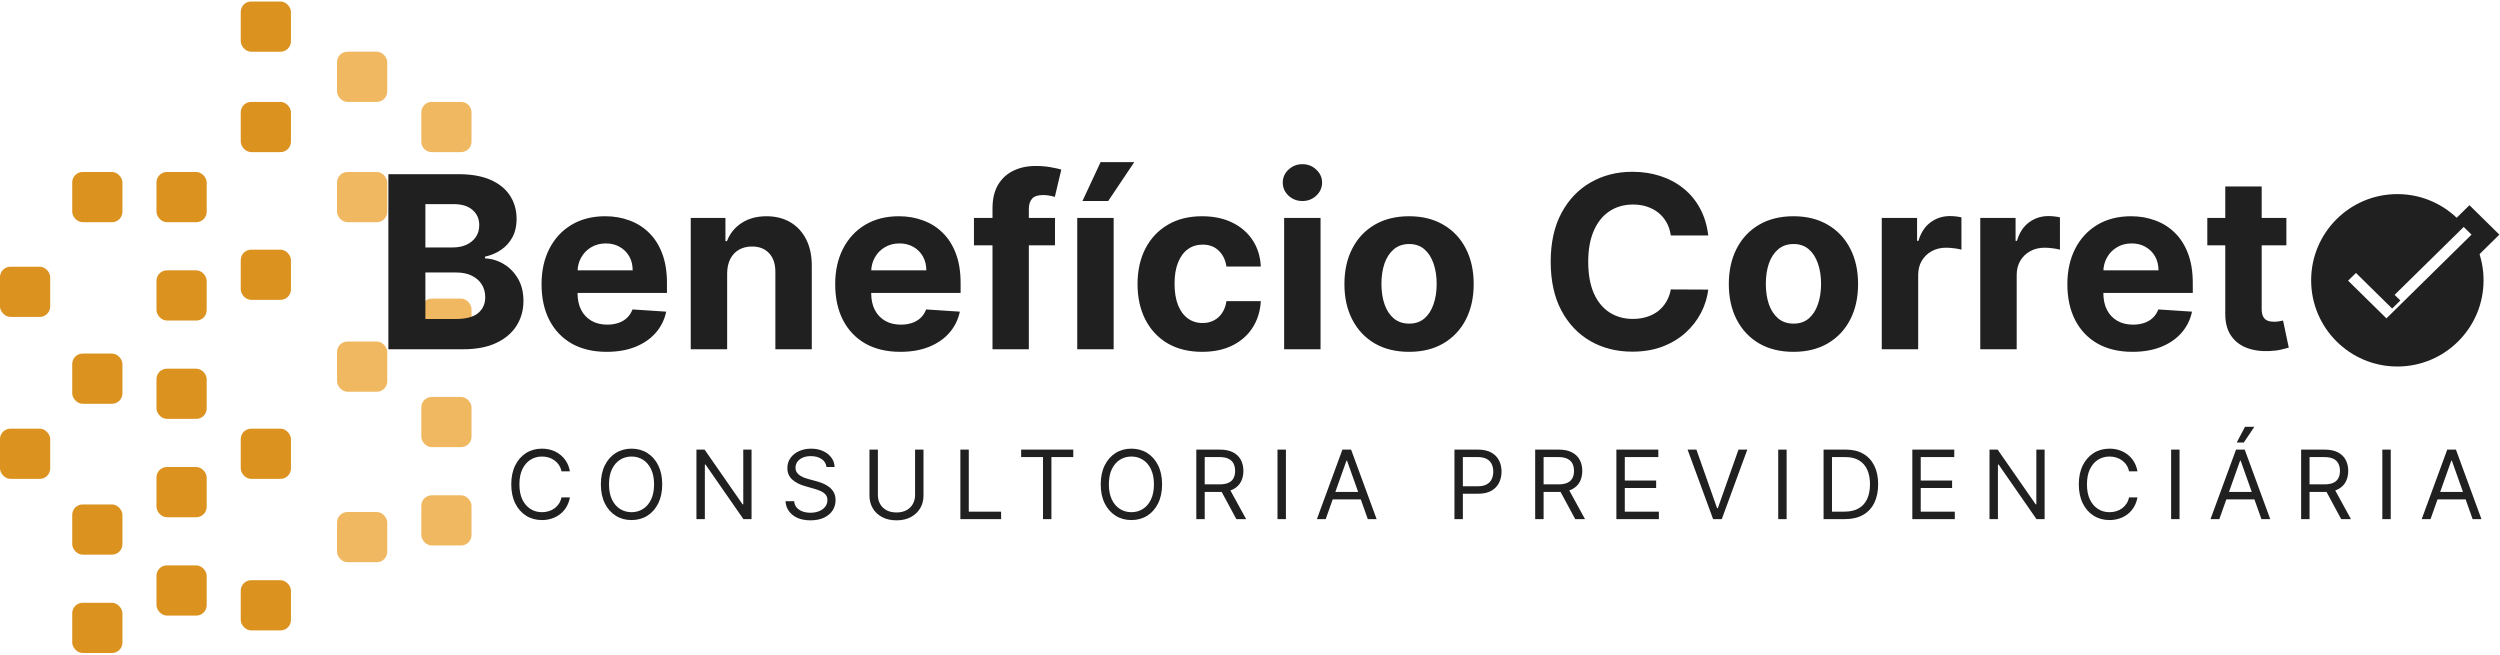 <svg xmlns="http://www.w3.org/2000/svg" width="801" height="210" viewBox="0 0 801 210" fill="none"><rect x="77.135" y="32.649" width="16.084" height="16.084" rx="3.34" fill="#DB921F"></rect><rect x="107.988" y="55.105" width="16.084" height="16.084" rx="3.34" fill="#EFB861"></rect><rect x="50.138" y="55.105" width="16.084" height="16.084" rx="3.34" fill="#DB921F"></rect><rect x="23.14" y="55.105" width="16.084" height="16.084" rx="3.34" fill="#DB921F"></rect><rect x="50.138" y="86.616" width="16.084" height="16.084" rx="3.34" fill="#DB921F"></rect><rect x="77.135" y="79.99" width="16.084" height="16.084" rx="3.34" fill="#DB921F"></rect><rect y="85.452" width="16.084" height="16.084" rx="3.34" fill="#DB921F"></rect><rect x="50.138" y="118.127" width="16.084" height="16.084" rx="3.34" fill="#DB921F"></rect><rect x="50.138" y="149.637" width="16.084" height="16.084" rx="3.34" fill="#DB921F"></rect><rect x="77.135" y="137.345" width="16.084" height="16.084" rx="3.34" fill="#DB921F"></rect><rect y="137.345" width="16.084" height="16.084" rx="3.34" fill="#DB921F"></rect><rect x="23.14" y="161.622" width="16.084" height="16.084" rx="3.34" fill="#DB921F"></rect><rect x="50.138" y="181.148" width="16.084" height="16.084" rx="3.34" fill="#DB921F"></rect><rect x="23.14" y="193.133" width="16.084" height="16.084" rx="3.34" fill="#DB921F"></rect><rect x="77.135" y="185.9" width="16.084" height="16.084" rx="3.34" fill="#DB921F"></rect><rect x="107.988" y="164.05" width="16.084" height="16.084" rx="3.34" fill="#EFB861"></rect><rect x="107.988" y="109.426" width="16.084" height="16.084" rx="3.34" fill="#EFB861"></rect><rect x="134.985" y="158.691" width="16.084" height="16.084" rx="3.34" fill="#EFB861"></rect><rect x="134.985" y="127.181" width="16.084" height="16.084" rx="3.34" fill="#EFB861"></rect><rect x="134.985" y="95.67" width="16.084" height="16.084" rx="3.34" fill="#EFB861"></rect><path d="M134.985 35.988C134.985 34.144 136.481 32.649 138.325 32.649H147.73C149.574 32.649 151.069 34.144 151.069 35.988V45.393C151.069 47.237 149.574 48.733 147.73 48.733H138.325C136.481 48.733 134.985 47.237 134.985 45.393V35.988Z" fill="#EFB861"></path><rect x="107.988" y="16.565" width="16.084" height="16.084" rx="3.34" fill="#EFB861"></rect><rect x="77.135" y="0.481" width="16.084" height="16.084" rx="3.34" fill="#DB921F"></rect><rect x="23.14" y="113.283" width="16.084" height="16.084" rx="3.34" fill="#DB921F"></rect><path d="M124.434 111.905V55.807H146.895C151.022 55.807 154.464 56.419 157.222 57.642C159.979 58.866 162.052 60.564 163.44 62.737C164.827 64.892 165.521 67.376 165.521 70.188C165.521 72.379 165.083 74.306 164.207 75.967C163.33 77.611 162.125 78.962 160.591 80.021C159.075 81.062 157.34 81.802 155.387 82.24V82.788C157.523 82.879 159.523 83.482 161.385 84.596C163.266 85.71 164.791 87.271 165.96 89.28C167.128 91.27 167.713 93.644 167.713 96.401C167.713 99.378 166.973 102.035 165.494 104.372C164.033 106.692 161.869 108.527 159.002 109.878C156.135 111.229 152.602 111.905 148.402 111.905H124.434ZM136.295 102.208H145.964C149.269 102.208 151.68 101.578 153.195 100.318C154.711 99.04 155.469 97.342 155.469 95.224C155.469 93.671 155.094 92.302 154.346 91.115C153.597 89.928 152.529 88.997 151.141 88.321C149.771 87.645 148.137 87.308 146.238 87.308H136.295V102.208ZM136.295 79.282H145.087C146.713 79.282 148.155 78.999 149.415 78.433C150.693 77.848 151.698 77.026 152.428 75.967C153.177 74.908 153.551 73.639 153.551 72.16C153.551 70.133 152.83 68.499 151.387 67.257C149.963 66.015 147.936 65.394 145.306 65.394H136.295V79.282ZM194.385 112.727C190.057 112.727 186.332 111.85 183.209 110.097C180.105 108.326 177.713 105.824 176.033 102.592C174.353 99.341 173.513 95.498 173.513 91.06C173.513 86.732 174.353 82.934 176.033 79.665C177.713 76.397 180.078 73.849 183.127 72.023C186.195 70.197 189.793 69.284 193.92 69.284C196.695 69.284 199.279 69.731 201.671 70.626C204.082 71.503 206.182 72.826 207.971 74.598C209.779 76.369 211.185 78.597 212.19 81.281C213.194 83.947 213.696 87.07 213.696 90.649V93.854H178.169V86.623H202.712C202.712 84.943 202.347 83.454 201.617 82.158C200.886 80.861 199.873 79.848 198.576 79.117C197.298 78.369 195.81 77.994 194.111 77.994C192.34 77.994 190.77 78.405 189.4 79.227C188.049 80.03 186.989 81.117 186.223 82.487C185.456 83.838 185.063 85.344 185.045 87.006V93.881C185.045 95.963 185.428 97.762 186.195 99.278C186.98 100.793 188.085 101.962 189.51 102.784C190.934 103.605 192.623 104.016 194.577 104.016C195.873 104.016 197.06 103.834 198.138 103.468C199.215 103.103 200.137 102.555 200.904 101.825C201.671 101.095 202.256 100.2 202.657 99.141L213.45 99.853C212.902 102.446 211.779 104.71 210.081 106.646C208.401 108.563 206.227 110.061 203.561 111.138C200.914 112.197 197.855 112.727 194.385 112.727ZM232.98 87.581V111.905H221.311V69.832H232.432V77.255H232.925C233.856 74.808 235.418 72.872 237.609 71.448C239.8 70.005 242.457 69.284 245.58 69.284C248.502 69.284 251.049 69.923 253.222 71.201C255.395 72.48 257.084 74.306 258.29 76.68C259.495 79.035 260.097 81.847 260.097 85.116V111.905H248.429V87.198C248.447 84.623 247.79 82.614 246.456 81.172C245.123 79.711 243.288 78.98 240.951 78.98C239.38 78.98 237.992 79.318 236.787 79.994C235.6 80.67 234.669 81.656 233.993 82.952C233.336 84.231 232.998 85.773 232.98 87.581ZM288.468 112.727C284.14 112.727 280.415 111.85 277.292 110.097C274.188 108.326 271.796 105.824 270.116 102.592C268.436 99.341 267.596 95.498 267.596 91.06C267.596 86.732 268.436 82.934 270.116 79.665C271.796 76.397 274.161 73.849 277.21 72.023C280.278 70.197 283.876 69.284 288.003 69.284C290.778 69.284 293.362 69.731 295.754 70.626C298.165 71.503 300.265 72.826 302.054 74.598C303.862 76.369 305.268 78.597 306.273 81.281C307.277 83.947 307.779 87.07 307.779 90.649V93.854H272.252V86.623H296.795C296.795 84.943 296.43 83.454 295.7 82.158C294.969 80.861 293.956 79.848 292.659 79.117C291.381 78.369 289.893 77.994 288.194 77.994C286.423 77.994 284.853 78.405 283.483 79.227C282.132 80.03 281.072 81.117 280.306 82.487C279.539 83.838 279.146 85.344 279.128 87.006V93.881C279.128 95.963 279.511 97.762 280.278 99.278C281.063 100.793 282.168 101.962 283.592 102.784C285.017 103.605 286.706 104.016 288.66 104.016C289.956 104.016 291.143 103.834 292.221 103.468C293.298 103.103 294.22 102.555 294.987 101.825C295.754 101.095 296.339 100.2 296.74 99.141L307.533 99.853C306.985 102.446 305.862 104.71 304.164 106.646C302.484 108.563 300.31 110.061 297.644 111.138C294.996 112.197 291.938 112.727 288.468 112.727ZM338.019 69.832V78.597H312.052V69.832H338.019ZM317.996 111.905V66.791C317.996 63.742 318.59 61.212 319.777 59.204C320.982 57.195 322.625 55.688 324.707 54.684C326.789 53.68 329.154 53.178 331.802 53.178C333.591 53.178 335.225 53.315 336.705 53.589C338.202 53.862 339.316 54.109 340.046 54.328L337.965 63.093C337.508 62.947 336.942 62.81 336.266 62.682C335.609 62.555 334.933 62.491 334.239 62.491C332.523 62.491 331.327 62.892 330.651 63.696C329.975 64.481 329.638 65.586 329.638 67.01V111.905H317.996ZM345.148 111.905V69.832H356.817V111.905H345.148ZM346.819 64.408L352.626 51.945H363.418L355.064 64.408H346.819ZM385.174 112.727C380.864 112.727 377.157 111.814 374.053 109.988C370.967 108.143 368.593 105.587 366.931 102.318C365.288 99.049 364.466 95.287 364.466 91.033C364.466 86.723 365.297 82.943 366.959 79.693C368.639 76.424 371.022 73.876 374.108 72.05C377.194 70.206 380.864 69.284 385.119 69.284C388.79 69.284 392.004 69.95 394.761 71.283C397.518 72.617 399.701 74.488 401.308 76.899C402.914 79.309 403.8 82.14 403.964 85.39H392.953C392.643 83.29 391.821 81.601 390.488 80.323C389.173 79.026 387.447 78.378 385.311 78.378C383.503 78.378 381.923 78.871 380.572 79.857C379.239 80.825 378.198 82.24 377.45 84.103C376.701 85.965 376.326 88.221 376.326 90.868C376.326 93.553 376.692 95.835 377.422 97.716C378.171 99.597 379.221 101.031 380.572 102.017C381.923 103.003 383.503 103.496 385.311 103.496C386.644 103.496 387.84 103.222 388.899 102.674C389.977 102.126 390.862 101.332 391.556 100.291C392.268 99.232 392.734 97.963 392.953 96.484H403.964C403.782 99.698 402.905 102.528 401.335 104.975C399.783 107.404 397.637 109.303 394.898 110.672C392.159 112.042 388.917 112.727 385.174 112.727ZM411.436 111.905V69.832H423.104V111.905H411.436ZM417.297 64.408C415.563 64.408 414.074 63.833 412.832 62.682C411.609 61.514 410.997 60.117 410.997 58.492C410.997 56.885 411.609 55.506 412.832 54.355C414.074 53.187 415.563 52.602 417.297 52.602C419.032 52.602 420.511 53.187 421.735 54.355C422.976 55.506 423.597 56.885 423.597 58.492C423.597 60.117 422.976 61.514 421.735 62.682C420.511 63.833 419.032 64.408 417.297 64.408ZM451.461 112.727C447.207 112.727 443.527 111.823 440.423 110.015C437.336 108.189 434.953 105.651 433.273 102.4C431.593 99.132 430.753 95.342 430.753 91.033C430.753 86.687 431.593 82.888 433.273 79.638C434.953 76.369 437.336 73.831 440.423 72.023C443.527 70.197 447.207 69.284 451.461 69.284C455.716 69.284 459.387 70.197 462.473 72.023C465.577 73.831 467.969 76.369 469.649 79.638C471.329 82.888 472.169 86.687 472.169 91.033C472.169 95.342 471.329 99.132 469.649 102.4C467.969 105.651 465.577 108.189 462.473 110.015C459.387 111.823 455.716 112.727 451.461 112.727ZM451.516 103.688C453.452 103.688 455.068 103.14 456.364 102.044C457.661 100.93 458.638 99.415 459.295 97.497C459.971 95.58 460.309 93.397 460.309 90.951C460.309 88.504 459.971 86.321 459.295 84.404C458.638 82.487 457.661 80.971 456.364 79.857C455.068 78.743 453.452 78.186 451.516 78.186C449.562 78.186 447.919 78.743 446.586 79.857C445.271 80.971 444.276 82.487 443.6 84.404C442.943 86.321 442.614 88.504 442.614 90.951C442.614 93.397 442.943 95.58 443.6 97.497C444.276 99.415 445.271 100.93 446.586 102.044C447.919 103.14 449.562 103.688 451.516 103.688ZM547.325 75.447H535.327C535.108 73.895 534.661 72.516 533.985 71.311C533.309 70.087 532.442 69.046 531.383 68.188C530.324 67.33 529.1 66.672 527.712 66.216C526.343 65.76 524.855 65.531 523.248 65.531C520.344 65.531 517.815 66.252 515.66 67.695C513.505 69.12 511.835 71.201 510.648 73.94C509.461 76.661 508.867 79.966 508.867 83.856C508.867 87.855 509.461 91.215 510.648 93.936C511.853 96.657 513.533 98.712 515.688 100.099C517.842 101.487 520.335 102.181 523.166 102.181C524.754 102.181 526.224 101.971 527.576 101.551C528.945 101.131 530.159 100.519 531.219 99.716C532.278 98.894 533.154 97.899 533.848 96.73C534.56 95.561 535.053 94.228 535.327 92.731L547.325 92.786C547.014 95.361 546.238 97.844 544.997 100.236C543.773 102.61 542.12 104.738 540.039 106.618C537.975 108.481 535.51 109.96 532.643 111.056C529.794 112.133 526.571 112.672 522.974 112.672C517.97 112.672 513.496 111.54 509.552 109.275C505.626 107.011 502.521 103.733 500.239 99.442C497.974 95.151 496.842 89.955 496.842 83.856C496.842 77.739 497.993 72.534 500.294 68.243C502.594 63.952 505.717 60.683 509.661 58.437C513.606 56.172 518.043 55.04 522.974 55.04C526.224 55.04 529.237 55.497 532.013 56.41C534.807 57.323 537.281 58.656 539.436 60.409C541.591 62.144 543.344 64.271 544.695 66.791C546.065 69.311 546.941 72.197 547.325 75.447ZM574.62 112.727C570.366 112.727 566.686 111.823 563.582 110.015C560.496 108.189 558.112 105.651 556.432 102.4C554.752 99.132 553.912 95.342 553.912 91.033C553.912 86.687 554.752 82.888 556.432 79.638C558.112 76.369 560.496 73.831 563.582 72.023C566.686 70.197 570.366 69.284 574.62 69.284C578.875 69.284 582.546 70.197 585.632 72.023C588.736 73.831 591.128 76.369 592.808 79.638C594.488 82.888 595.328 86.687 595.328 91.033C595.328 95.342 594.488 99.132 592.808 102.4C591.128 105.651 588.736 108.189 585.632 110.015C582.546 111.823 578.875 112.727 574.62 112.727ZM574.675 103.688C576.611 103.688 578.227 103.14 579.524 102.044C580.82 100.93 581.797 99.415 582.454 97.497C583.13 95.58 583.468 93.397 583.468 90.951C583.468 88.504 583.13 86.321 582.454 84.404C581.797 82.487 580.82 80.971 579.524 79.857C578.227 78.743 576.611 78.186 574.675 78.186C572.721 78.186 571.078 78.743 569.745 79.857C568.43 80.971 567.435 82.487 566.759 84.404C566.102 86.321 565.773 88.504 565.773 90.951C565.773 93.397 566.102 95.58 566.759 97.497C567.435 99.415 568.43 100.93 569.745 102.044C571.078 103.14 572.721 103.688 574.675 103.688ZM602.916 111.905V69.832H614.229V77.173H614.667C615.434 74.561 616.721 72.589 618.529 71.256C620.337 69.905 622.419 69.229 624.774 69.229C625.359 69.229 625.989 69.266 626.664 69.339C627.34 69.412 627.933 69.512 628.445 69.64V79.994C627.897 79.83 627.139 79.683 626.171 79.556C625.203 79.428 624.318 79.364 623.514 79.364C621.798 79.364 620.264 79.738 618.913 80.487C617.579 81.217 616.52 82.24 615.735 83.555C614.968 84.87 614.585 86.385 614.585 88.102V111.905H602.916ZM634.478 111.905V69.832H645.79V77.173H646.229C646.996 74.561 648.283 72.589 650.091 71.256C651.899 69.905 653.98 69.229 656.336 69.229C656.921 69.229 657.551 69.266 658.226 69.339C658.902 69.412 659.495 69.512 660.007 69.64V79.994C659.459 79.83 658.701 79.683 657.733 79.556C656.765 79.428 655.88 79.364 655.076 79.364C653.36 79.364 651.826 79.738 650.474 80.487C649.141 81.217 648.082 82.24 647.297 83.555C646.53 84.87 646.147 86.385 646.147 88.102V111.905H634.478ZM683.255 112.727C678.927 112.727 675.202 111.85 672.079 110.097C668.975 108.326 666.583 105.824 664.903 102.592C663.223 99.341 662.383 95.498 662.383 91.06C662.383 86.732 663.223 82.934 664.903 79.665C666.583 76.397 668.948 73.849 671.997 72.023C675.065 70.197 678.663 69.284 682.789 69.284C685.565 69.284 688.149 69.731 690.541 70.626C692.952 71.503 695.052 72.826 696.841 74.598C698.649 76.369 700.055 78.597 701.06 81.281C702.064 83.947 702.566 87.07 702.566 90.649V93.854H667.039V86.623H691.582C691.582 84.943 691.217 83.454 690.487 82.158C689.756 80.861 688.743 79.848 687.446 79.117C686.168 78.369 684.68 77.994 682.981 77.994C681.21 77.994 679.639 78.405 678.27 79.227C676.919 80.03 675.859 81.117 675.092 82.487C674.326 83.838 673.933 85.344 673.915 87.006V93.881C673.915 95.963 674.298 97.762 675.065 99.278C675.85 100.793 676.955 101.962 678.379 102.784C679.804 103.605 681.493 104.016 683.447 104.016C684.743 104.016 685.93 103.834 687.008 103.468C688.085 103.103 689.007 102.555 689.774 101.825C690.541 101.095 691.126 100.2 691.527 99.141L702.32 99.853C701.772 102.446 700.649 104.71 698.95 106.646C697.27 108.563 695.097 110.061 692.431 111.138C689.783 112.197 686.725 112.727 683.255 112.727ZM732.56 69.832V78.597H707.223V69.832H732.56ZM712.975 59.752H724.644V98.976C724.644 100.054 724.808 100.894 725.137 101.496C725.465 102.081 725.922 102.491 726.506 102.729C727.109 102.966 727.803 103.085 728.588 103.085C729.136 103.085 729.684 103.039 730.232 102.948C730.779 102.838 731.199 102.756 731.492 102.701L733.327 111.385C732.742 111.567 731.921 111.777 730.862 112.015C729.802 112.27 728.515 112.425 726.999 112.48C724.187 112.59 721.722 112.215 719.604 111.357C717.504 110.499 715.869 109.166 714.701 107.358C713.532 105.55 712.957 103.268 712.975 100.51V59.752Z" fill="#202020"></path><path fill-rule="evenodd" clip-rule="evenodd" d="M768.111 117.43C783.366 117.43 795.732 105.064 795.732 89.809C795.732 86.174 795.03 82.702 793.753 79.523L766.442 106.39L749.697 89.917L756.697 83.079L766.443 92.667L788.41 71.077C783.363 65.612 776.137 62.189 768.111 62.189C752.857 62.189 740.491 74.555 740.491 89.809C740.491 105.064 752.857 117.43 768.111 117.43ZM792.61 77.04L766.442 102.783L766.442 102.784L792.61 77.041C792.61 77.04 792.61 77.04 792.61 77.04ZM766.442 96.273L756.69 86.68L756.691 86.679L766.442 96.272L766.442 96.273Z" fill="#202020"></path><mask id="path-27-outside-1_111_2" maskUnits="userSpaceOnUse" x="746.697" y="65.326" width="55" height="44" fill="black"><rect fill="white" x="746.697" y="65.326" width="55" height="44"></rect><path fill-rule="evenodd" clip-rule="evenodd" d="M766.442 102.783L766.442 102.784L794.505 75.176L791.208 71.932L791.207 71.933L794.504 75.176L766.442 102.783ZM756.69 86.68L766.442 96.273L766.442 96.272L756.691 86.679L756.69 86.68ZM791.209 68.326L766.443 92.667L756.697 83.079L749.697 89.917L766.442 106.39L798.171 75.176L791.209 68.326Z"></path></mask><path d="M766.442 102.784L765.152 104.097L766.443 105.366L767.734 104.096L766.442 102.784ZM766.442 102.783L765.151 101.471L763.815 102.784L765.152 104.097L766.442 102.783ZM794.505 75.176L795.796 76.489L797.131 75.176L795.796 73.863L794.505 75.176ZM791.208 71.932L792.499 70.62L791.21 69.351L789.919 70.617L791.208 71.932ZM791.207 71.933L789.918 70.618L788.579 71.93L789.916 73.245L791.207 71.933ZM794.504 75.176L795.796 76.489L797.13 75.176L795.796 73.863L794.504 75.176ZM766.442 96.273L765.15 97.585L766.444 98.858L767.735 97.584L766.442 96.273ZM756.69 86.68L755.404 85.362L754.06 86.675L755.399 87.992L756.69 86.68ZM766.442 96.272L767.735 97.583L769.066 96.27L767.733 94.96L766.442 96.272ZM756.691 86.679L757.982 85.367L756.695 84.101L755.404 85.362L756.691 86.679ZM766.443 92.667L765.152 93.98L766.443 95.25L767.734 93.98L766.443 92.667ZM791.209 68.326L792.5 67.014L791.209 65.744L789.918 67.013L791.209 68.326ZM756.697 83.079L757.988 81.766L756.702 80.5L755.41 81.762L756.697 83.079ZM749.697 89.917L748.411 88.599L747.067 89.912L748.406 91.229L749.697 89.917ZM766.442 106.39L765.151 107.703L766.442 108.973L767.734 107.703L766.442 106.39ZM798.171 75.176L799.462 76.489L800.797 75.176L799.462 73.863L798.171 75.176ZM767.733 101.47L767.732 101.47L765.152 104.097L765.152 104.097L767.733 101.47ZM793.214 73.863L765.151 101.471L767.734 104.096L795.796 76.489L793.214 73.863ZM789.916 73.245L793.214 76.489L795.796 73.863L792.499 70.62L789.916 73.245ZM792.496 73.247L792.497 73.247L789.919 70.617L789.918 70.618L792.496 73.247ZM795.796 73.863L792.499 70.62L789.916 73.245L793.213 76.489L795.796 73.863ZM767.733 104.096L795.796 76.489L793.213 73.863L765.151 101.471L767.733 104.096ZM767.733 94.96L757.982 85.367L755.399 87.992L765.15 97.585L767.733 94.96ZM765.149 94.962L765.149 94.962L767.735 97.584L767.735 97.583L765.149 94.962ZM755.399 87.992L765.151 97.585L767.733 94.96L757.982 85.367L755.399 87.992ZM757.977 87.997L757.977 87.997L755.404 85.362L755.404 85.362L757.977 87.997ZM767.734 93.98L792.499 69.64L789.918 67.013L765.153 91.354L767.734 93.98ZM755.406 84.392L765.152 93.98L767.735 91.355L757.988 81.766L755.406 84.392ZM750.984 91.234L757.984 84.396L755.41 81.762L748.411 88.599L750.984 91.234ZM767.734 105.077L750.989 88.604L748.406 91.229L765.151 107.703L767.734 105.077ZM796.88 73.863L765.151 105.077L767.734 107.703L799.462 76.489L796.88 73.863ZM789.917 69.639L796.88 76.489L799.462 73.863L792.5 67.014L789.917 69.639Z" fill="#202020" mask="url(#path-27-outside-1_111_2)"></path><path d="M182.598 151.014H179.901C179.742 150.238 179.463 149.557 179.064 148.97C178.673 148.383 178.194 147.89 177.629 147.491C177.071 147.085 176.451 146.781 175.769 146.578C175.088 146.375 174.378 146.273 173.638 146.273C172.29 146.273 171.069 146.614 169.974 147.295C168.887 147.977 168.021 148.981 167.375 150.307C166.738 151.634 166.419 153.261 166.419 155.189C166.419 157.117 166.738 158.745 167.375 160.071C168.021 161.398 168.887 162.402 169.974 163.083C171.069 163.764 172.29 164.105 173.638 164.105C174.378 164.105 175.088 164.004 175.769 163.801C176.451 163.598 177.071 163.297 177.629 162.898C178.194 162.492 178.673 161.996 179.064 161.409C179.463 160.814 179.742 160.133 179.901 159.364H182.598C182.395 160.502 182.025 161.521 181.489 162.42C180.952 163.319 180.285 164.083 179.488 164.714C178.691 165.337 177.796 165.812 176.802 166.138C175.817 166.465 174.762 166.628 173.638 166.628C171.739 166.628 170.05 166.164 168.571 165.236C167.093 164.308 165.929 162.989 165.081 161.278C164.233 159.567 163.809 157.538 163.809 155.189C163.809 152.84 164.233 150.811 165.081 149.1C165.929 147.389 167.093 146.07 168.571 145.142C170.05 144.214 171.739 143.751 173.638 143.751C174.762 143.751 175.817 143.914 176.802 144.24C177.796 144.566 178.691 145.044 179.488 145.675C180.285 146.298 180.952 147.06 181.489 147.958C182.025 148.85 182.395 149.869 182.598 151.014ZM212.174 155.189C212.174 157.538 211.75 159.567 210.902 161.278C210.054 162.989 208.89 164.308 207.412 165.236C205.933 166.164 204.244 166.628 202.345 166.628C200.445 166.628 198.756 166.164 197.278 165.236C195.799 164.308 194.636 162.989 193.787 161.278C192.939 159.567 192.515 157.538 192.515 155.189C192.515 152.84 192.939 150.811 193.787 149.1C194.636 147.389 195.799 146.07 197.278 145.142C198.756 144.214 200.445 143.751 202.345 143.751C204.244 143.751 205.933 144.214 207.412 145.142C208.89 146.07 210.054 147.389 210.902 149.1C211.75 150.811 212.174 152.84 212.174 155.189ZM209.564 155.189C209.564 153.261 209.242 151.634 208.597 150.307C207.959 148.981 207.093 147.977 205.998 147.295C204.911 146.614 203.693 146.273 202.345 146.273C200.996 146.273 199.775 146.614 198.68 147.295C197.593 147.977 196.727 148.981 196.082 150.307C195.444 151.634 195.125 153.261 195.125 155.189C195.125 157.117 195.444 158.745 196.082 160.071C196.727 161.398 197.593 162.402 198.68 163.083C199.775 163.764 200.996 164.105 202.345 164.105C203.693 164.105 204.911 163.764 205.998 163.083C207.093 162.402 207.959 161.398 208.597 160.071C209.242 158.745 209.564 157.117 209.564 155.189ZM240.796 144.055V166.323H238.186L226.052 148.839H225.835V166.323H223.138V144.055H225.748L237.925 161.582H238.143V144.055H240.796ZM264.8 149.622C264.669 148.52 264.14 147.665 263.212 147.056C262.284 146.447 261.146 146.143 259.798 146.143C258.812 146.143 257.95 146.302 257.21 146.621C256.478 146.94 255.905 147.379 255.492 147.937C255.086 148.495 254.883 149.129 254.883 149.84C254.883 150.434 255.025 150.945 255.307 151.373C255.597 151.793 255.967 152.145 256.416 152.427C256.866 152.703 257.337 152.931 257.83 153.112C258.323 153.286 258.776 153.428 259.189 153.536L261.451 154.145C262.031 154.297 262.676 154.508 263.386 154.776C264.104 155.044 264.789 155.41 265.441 155.874C266.101 156.331 266.644 156.918 267.072 157.636C267.5 158.353 267.714 159.234 267.714 160.278C267.714 161.481 267.398 162.568 266.768 163.54C266.144 164.511 265.231 165.283 264.028 165.856C262.832 166.428 261.378 166.715 259.667 166.715C258.073 166.715 256.692 166.457 255.525 165.943C254.365 165.428 253.452 164.71 252.785 163.79C252.125 162.869 251.752 161.8 251.665 160.582H254.448C254.521 161.423 254.804 162.119 255.296 162.67C255.797 163.213 256.427 163.619 257.188 163.888C257.957 164.149 258.783 164.279 259.667 164.279C260.697 164.279 261.621 164.112 262.44 163.779C263.259 163.438 263.908 162.967 264.386 162.365C264.865 161.756 265.104 161.046 265.104 160.234C265.104 159.495 264.897 158.893 264.484 158.429C264.071 157.965 263.527 157.588 262.853 157.298C262.179 157.009 261.451 156.755 260.668 156.537L257.928 155.754C256.188 155.254 254.811 154.54 253.796 153.612C252.781 152.685 252.274 151.47 252.274 149.97C252.274 148.723 252.611 147.636 253.285 146.708C253.966 145.773 254.88 145.048 256.025 144.533C257.178 144.012 258.464 143.751 259.885 143.751C261.32 143.751 262.596 144.008 263.712 144.523C264.829 145.03 265.713 145.726 266.365 146.61C267.025 147.495 267.373 148.498 267.409 149.622H264.8ZM293.191 144.055H295.887V158.799C295.887 160.321 295.528 161.68 294.811 162.876C294.1 164.065 293.096 165.004 291.799 165.693C290.501 166.374 288.979 166.715 287.232 166.715C285.485 166.715 283.963 166.374 282.665 165.693C281.368 165.004 280.36 164.065 279.643 162.876C278.932 161.68 278.577 160.321 278.577 158.799V144.055H281.274V158.582C281.274 159.669 281.513 160.637 281.991 161.485C282.47 162.325 283.151 162.989 284.035 163.474C284.927 163.953 285.993 164.192 287.232 164.192C288.472 164.192 289.537 163.953 290.429 163.474C291.32 162.989 292.002 162.325 292.473 161.485C292.951 160.637 293.191 159.669 293.191 158.582V144.055ZM307.702 166.323V144.055H310.398V163.931H320.75V166.323H307.702ZM327.177 146.447V144.055H343.878V146.447H336.876V166.323H334.179V146.447H327.177ZM372.331 155.189C372.331 157.538 371.907 159.567 371.059 161.278C370.211 162.989 369.048 164.308 367.569 165.236C366.09 166.164 364.401 166.628 362.502 166.628C360.603 166.628 358.914 166.164 357.435 165.236C355.957 164.308 354.793 162.989 353.945 161.278C353.097 159.567 352.673 157.538 352.673 155.189C352.673 152.84 353.097 150.811 353.945 149.1C354.793 147.389 355.957 146.07 357.435 145.142C358.914 144.214 360.603 143.751 362.502 143.751C364.401 143.751 366.09 144.214 367.569 145.142C369.048 146.07 370.211 147.389 371.059 149.1C371.907 150.811 372.331 152.84 372.331 155.189ZM369.722 155.189C369.722 153.261 369.399 151.634 368.754 150.307C368.116 148.981 367.25 147.977 366.156 147.295C365.068 146.614 363.85 146.273 362.502 146.273C361.154 146.273 359.932 146.614 358.838 147.295C357.751 147.977 356.884 148.981 356.239 150.307C355.601 151.634 355.282 153.261 355.282 155.189C355.282 157.117 355.601 158.745 356.239 160.071C356.884 161.398 357.751 162.402 358.838 163.083C359.932 163.764 361.154 164.105 362.502 164.105C363.85 164.105 365.068 163.764 366.156 163.083C367.25 162.402 368.116 161.398 368.754 160.071C369.399 158.745 369.722 157.117 369.722 155.189ZM383.296 166.323V144.055H390.82C392.559 144.055 393.987 144.352 395.104 144.947C396.22 145.534 397.046 146.342 397.583 147.371C398.119 148.401 398.387 149.571 398.387 150.883C398.387 152.195 398.119 153.359 397.583 154.374C397.046 155.388 396.224 156.186 395.115 156.766C394.006 157.338 392.588 157.625 390.863 157.625H384.774V155.189H390.776C391.965 155.189 392.922 155.015 393.647 154.667C394.379 154.319 394.908 153.826 395.234 153.188C395.568 152.543 395.734 151.775 395.734 150.883C395.734 149.992 395.568 149.212 395.234 148.546C394.901 147.879 394.368 147.364 393.636 147.002C392.904 146.632 391.936 146.447 390.733 146.447H385.992V166.323H383.296ZM393.777 156.32L399.257 166.323H396.126L390.733 156.32H393.777ZM412.007 144.055V166.323H409.311V144.055H412.007ZM424.757 166.323H421.93L430.107 144.055H432.89L441.067 166.323H438.24L431.585 147.578H431.412L424.757 166.323ZM425.801 157.625H437.196V160.017H425.801V157.625ZM466.007 166.323V144.055H473.531C475.278 144.055 476.706 144.37 477.815 145.001C478.931 145.624 479.758 146.469 480.294 147.534C480.83 148.6 481.099 149.789 481.099 151.101C481.099 152.413 480.83 153.605 480.294 154.678C479.765 155.751 478.946 156.606 477.837 157.244C476.728 157.875 475.307 158.19 473.574 158.19H468.181V155.798H473.487C474.684 155.798 475.644 155.591 476.369 155.178C477.094 154.765 477.619 154.207 477.945 153.504C478.279 152.793 478.446 151.992 478.446 151.101C478.446 150.209 478.279 149.412 477.945 148.709C477.619 148.006 477.09 147.455 476.358 147.056C475.626 146.65 474.655 146.447 473.444 146.447H468.703V166.323H466.007ZM491.872 166.323V144.055H499.397C501.136 144.055 502.564 144.352 503.681 144.947C504.797 145.534 505.623 146.342 506.16 147.371C506.696 148.401 506.964 149.571 506.964 150.883C506.964 152.195 506.696 153.359 506.16 154.374C505.623 155.388 504.801 156.186 503.692 156.766C502.582 157.338 501.165 157.625 499.44 157.625H493.351V155.189H499.353C500.542 155.189 501.499 155.015 502.224 154.667C502.956 154.319 503.485 153.826 503.811 153.188C504.145 152.543 504.311 151.775 504.311 150.883C504.311 149.992 504.145 149.212 503.811 148.546C503.478 147.879 502.945 147.364 502.213 147.002C501.481 146.632 500.513 146.447 499.31 146.447H494.569V166.323H491.872ZM502.354 156.32L507.834 166.323H504.703L499.31 156.32H502.354ZM517.888 166.323V144.055H531.327V146.447H520.584V153.971H530.631V156.363H520.584V163.931H531.501V166.323H517.888ZM543.53 144.055L550.141 162.8H550.402L557.013 144.055H559.84L551.663 166.323H548.88L540.703 144.055H543.53ZM572.435 144.055V166.323H569.739V144.055H572.435ZM591.143 166.323H584.272V144.055H591.448C593.608 144.055 595.457 144.501 596.993 145.392C598.53 146.277 599.708 147.549 600.527 149.209C601.346 150.862 601.756 152.84 601.756 155.146C601.756 157.465 601.342 159.462 600.516 161.137C599.69 162.804 598.486 164.087 596.906 164.986C595.326 165.877 593.405 166.323 591.143 166.323ZM586.968 163.931H590.97C592.811 163.931 594.337 163.576 595.547 162.866C596.758 162.155 597.66 161.144 598.255 159.832C598.849 158.52 599.146 156.958 599.146 155.146C599.146 153.348 598.853 151.8 598.265 150.503C597.678 149.198 596.801 148.198 595.634 147.502C594.467 146.799 593.014 146.447 591.274 146.447H586.968V163.931ZM612.709 166.323V144.055H626.148V146.447H615.405V153.971H625.452V156.363H615.405V163.931H626.322V166.323H612.709ZM655.096 144.055V166.323H652.487L640.352 148.839H640.135V166.323H637.438V144.055H640.048L652.226 161.582H652.443V144.055H655.096ZM684.841 151.014H682.144C681.985 150.238 681.706 149.557 681.307 148.97C680.916 148.383 680.437 147.89 679.872 147.491C679.314 147.085 678.694 146.781 678.013 146.578C677.331 146.375 676.621 146.273 675.881 146.273C674.533 146.273 673.312 146.614 672.217 147.295C671.13 147.977 670.264 148.981 669.618 150.307C668.981 151.634 668.662 153.261 668.662 155.189C668.662 157.117 668.981 158.745 669.618 160.071C670.264 161.398 671.13 162.402 672.217 163.083C673.312 163.764 674.533 164.105 675.881 164.105C676.621 164.105 677.331 164.004 678.013 163.801C678.694 163.598 679.314 163.297 679.872 162.898C680.437 162.492 680.916 161.996 681.307 161.409C681.706 160.814 681.985 160.133 682.144 159.364H684.841C684.638 160.502 684.268 161.521 683.732 162.42C683.195 163.319 682.529 164.083 681.731 164.714C680.934 165.337 680.039 165.812 679.045 166.138C678.06 166.465 677.005 166.628 675.881 166.628C673.982 166.628 672.293 166.164 670.815 165.236C669.336 164.308 668.172 162.989 667.324 161.278C666.476 159.567 666.052 157.538 666.052 155.189C666.052 152.84 666.476 150.811 667.324 149.1C668.172 147.389 669.336 146.07 670.815 145.142C672.293 144.214 673.982 143.751 675.881 143.751C677.005 143.751 678.06 143.914 679.045 144.24C680.039 144.566 680.934 145.044 681.731 145.675C682.529 146.298 683.195 147.06 683.732 147.958C684.268 148.85 684.638 149.869 684.841 151.014ZM698.325 144.055V166.323H695.628V144.055H698.325ZM711.075 166.323H708.248L716.424 144.055H719.208L727.384 166.323H724.557L717.903 147.578H717.729L711.075 166.323ZM712.119 157.625H723.514V160.017H712.119V157.625ZM716.642 141.793L719.295 136.748H722.296L718.903 141.793H716.642ZM737.283 166.323V144.055H744.807C746.547 144.055 747.975 144.352 749.091 144.947C750.207 145.534 751.034 146.342 751.57 147.371C752.107 148.401 752.375 149.571 752.375 150.883C752.375 152.195 752.107 153.359 751.57 154.374C751.034 155.388 750.211 156.186 749.102 156.766C747.993 157.338 746.576 157.625 744.851 157.625H738.762V155.189H744.764C745.952 155.189 746.909 155.015 747.634 154.667C748.366 154.319 748.895 153.826 749.222 153.188C749.555 152.543 749.722 151.775 749.722 150.883C749.722 149.992 749.555 149.212 749.222 148.546C748.888 147.879 748.355 147.364 747.623 147.002C746.891 146.632 745.923 146.447 744.72 146.447H739.979V166.323H737.283ZM747.765 156.32L753.245 166.323H750.113L744.72 156.32H747.765ZM765.995 144.055V166.323H763.298V144.055H765.995ZM778.745 166.323H775.918L784.094 144.055H786.878L795.054 166.323H792.227L785.573 147.578H785.399L778.745 166.323ZM779.788 157.625H791.183V160.017H779.788V157.625Z" fill="#202020"></path></svg>